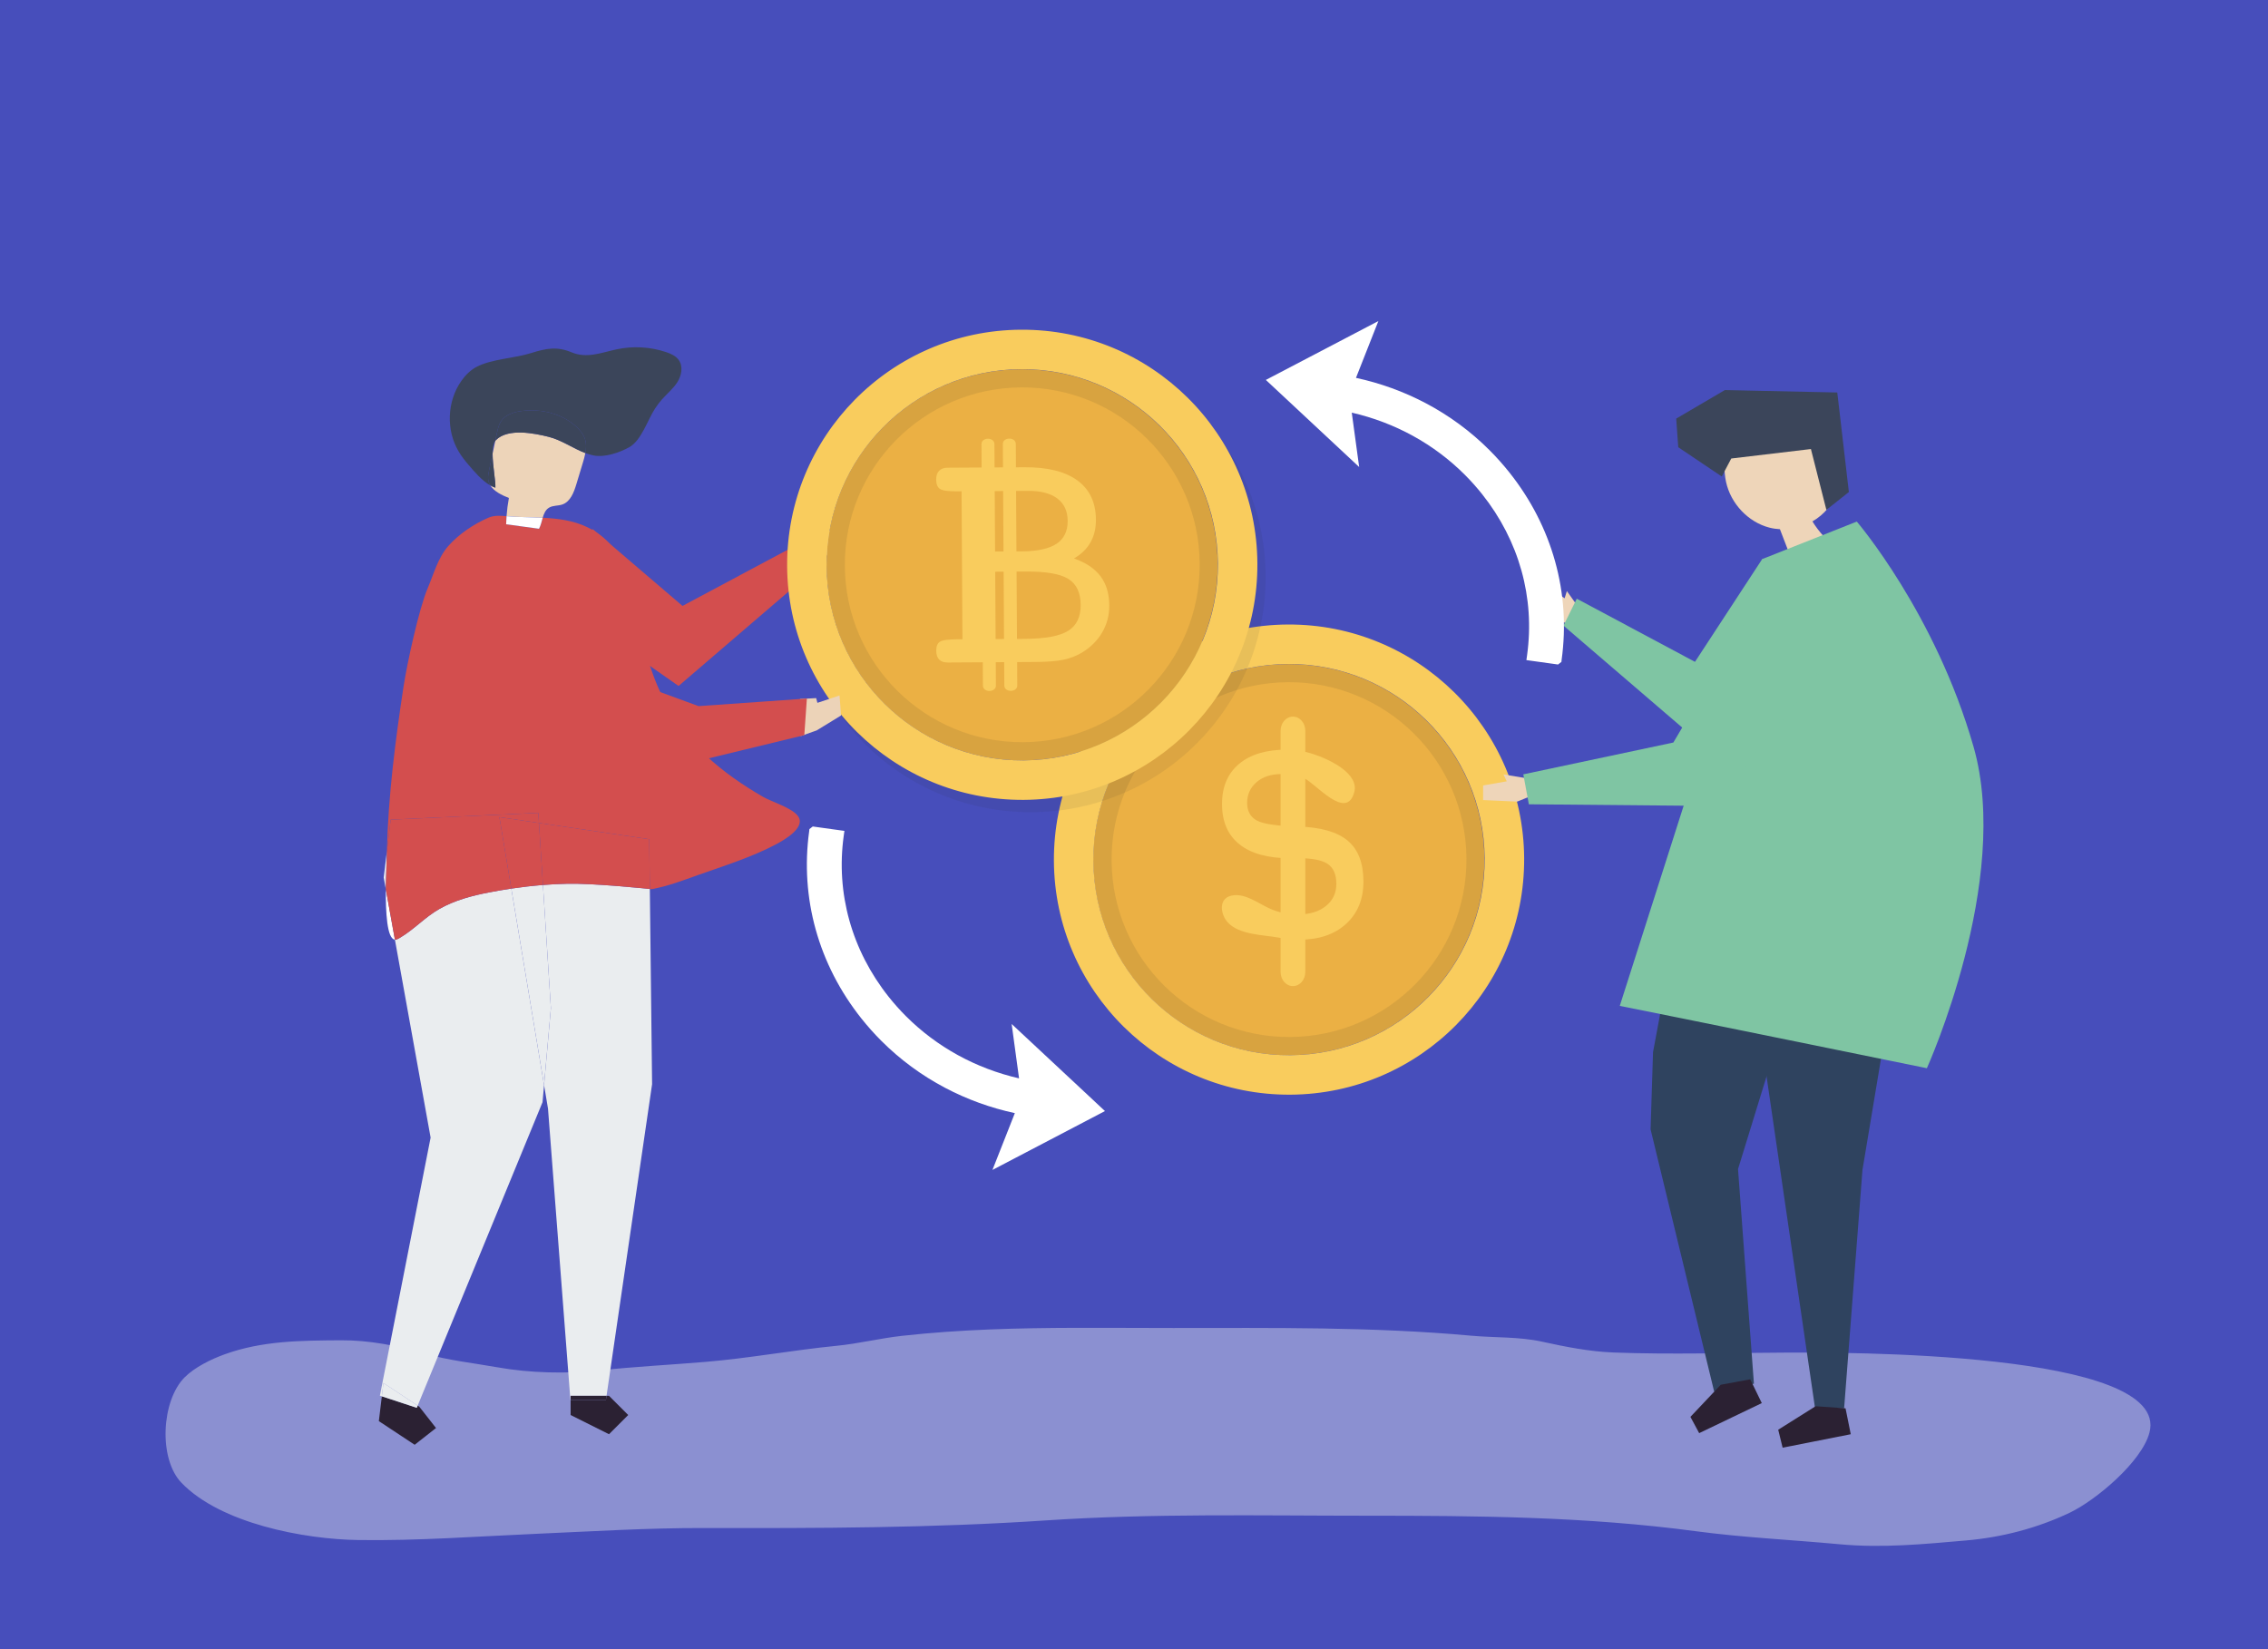 <?xml version="1.0" encoding="UTF-8"?>
<svg xmlns="http://www.w3.org/2000/svg" xmlns:xlink="http://www.w3.org/1999/xlink" version="1.1" x="0px" y="0px" viewBox="0 0 1100 800" style="enable-background:new 0 0 1100 800;" xml:space="preserve">
<g id="Background">
	<rect style="fill:#474EBB;" width="1100" height="800"></rect>
</g>
<g id="Shadow">
	<g style="opacity:0.4;">
		<path style="fill:#F1F2F2;" d="M521.964,644.118c-28.193,0.084-56.385,0.762-84.528,3.892c-10.611,1.18-21,3.776-31.635,4.823    c-21.244,2.092-42.107,5.993-63.426,7.793c-17.168,1.449-34.408,2.305-51.526,4.143c-16.049,1.724-33.816,1.326-49.742-1.522    c-11.79-2.109-23.633-3.296-35.225-6.682c-12.967-3.789-27.055-6.498-40.565-6.4c-19.266,0.139-38.028,0.155-56.466,6.845    c-6.472,2.348-14.395,6.209-19.31,11.137c-11.251,11.282-12.774,39.432-1.54,51.133c18.921,19.693,59.305,27.42,85.827,27.785    c29.063,0.4,57.296-1.758,86.401-3.026c27.045-1.179,54.023-2.856,81.113-2.797c55.328,0.121,110.664,0,165.893-3.696    c51.888-3.472,103.907-2.28,155.909-2.28c53.326,0,106.291,0.419,159.233,7.506c23.067,3.088,46.568,4.169,69.75,6.332    c20.762,1.938,40.714-0.038,61.394-1.829c17.365-1.504,34.616-5.964,50.391-13.503c12.487-5.968,34.749-24.507,38.579-38.752    c10.736-39.935-151.3-38.975-176.179-38.885c-27.831,0.101-55.884,1.016-83.693-0.045c-11.698-0.446-23.224-2.733-34.641-5.238    c-11.372-2.495-22.83-1.861-34.362-2.91c-48.092-4.374-96.291-3.734-144.536-3.734    C553.379,644.209,537.671,644.071,521.964,644.118z"></path>
	</g>
</g>
<g id="Object">
	<g>
		<polygon style="fill:#EED5B9;" points="397.1,273.755 407.918,261.866 403.357,256.712 394.259,263.103 393.163,259.598     385.067,270.974 389.13,277.015   "></polygon>
		<polygon style="fill:#D34E4E;" points="287.521,256.712 331.029,293.931 388.359,263.291 394.811,276.363 329.115,332.758     255.225,281.038   "></polygon>
	</g>
	<g>
		<g>
			<g>
				
					<ellipse transform="matrix(0.707 -0.707 0.707 0.707 -111.74 564.208)" style="fill:#EBB044;" cx="625.189" cy="416.986" rx="94.884" ry="94.884"></ellipse>
				<path style="opacity:0.1;fill:#2D2A27;" d="M624.561,313.557c-57.122,0.347-103.147,46.934-102.8,104.056      c0.347,57.122,46.934,103.147,104.056,102.8s103.147-46.934,102.8-104.056C728.271,359.236,681.683,313.211,624.561,313.557z       M625.712,503.041c-47.527,0.289-86.289-38.006-86.578-85.533c-0.289-47.527,38.006-86.289,85.533-86.578      c47.527-0.289,86.289,38.006,86.578,85.533C711.534,463.99,673.239,502.753,625.712,503.041z"></path>
				<path style="fill:#F9CC5D;" d="M624.497,302.948c-62.981,0.383-113.728,51.749-113.345,114.73      c0.382,62.981,51.749,113.728,114.73,113.345c62.981-0.382,113.728-51.749,113.345-114.73      C738.845,353.312,687.478,302.566,624.497,302.948z M625.766,511.868c-52.402,0.318-95.141-41.904-95.459-94.307      c-0.318-52.402,41.904-95.141,94.307-95.459c52.402-0.318,95.141,41.904,95.459,94.307      C720.39,468.812,678.168,511.55,625.766,511.868z"></path>
			</g>
		</g>
		<g>
			<g>
				<path style="fill:#F9CC5D;" d="M594.214,445.755c-2.394-3.994-2.867-10.636,4.096-11.471c5.798-0.695,11.736,3.707,17.002,6.21      c4.324,2.058,9.098,3.086,14.319,3.086c5.59,0,10.073-1.361,13.449-4.083c3.375-2.721,5.063-6.297,5.063-10.729      c0-4.493-1.359-7.69-4.074-9.589c-2.717-1.899-7.371-2.848-13.963-2.848h-4.351c-10.759,0-18.96-2.246-24.603-6.741      c-5.644-4.494-8.465-11.014-8.465-19.559c0-8.355,2.755-14.842,8.267-19.463c5.511-4.62,13.251-6.931,23.219-6.931      c4.06,0,8.2,0.681,12.421,2.042c8.775,2.832,22.656,9.725,20.222,18.65c-3.84,14.083-18.857-4.461-24.26-6.783      c-3.164-1.36-6.881-2.04-11.152-2.04c-4.958,0-8.953,1.314-11.985,3.94c-3.033,2.627-4.549,5.967-4.549,10.017      c0,3.988,1.555,6.836,4.667,8.545c3.111,1.709,9.81,2.691,20.094,2.943c10.969,0.317,18.986,2.611,24.049,6.883      c5.063,4.273,7.595,10.871,7.595,19.796c0,8.545-2.796,15.381-8.386,20.508c-5.591,5.127-13.132,7.691-22.625,7.691      c-3.005,0-6.354-0.332-10.045-0.997c-7.671-1.381-19.191-1.312-24.742-7.383C594.986,446.911,594.568,446.345,594.214,445.755z"></path>
			</g>
			<path style="fill:#F9CC5D;" d="M627.151,478.341h-0.12c-3.276,0-5.932-3.072-5.932-6.862v-116.98c0-3.79,2.656-6.862,5.932-6.862     h0.12c3.276,0,5.932,3.072,5.932,6.862v116.98C633.084,475.269,630.428,478.341,627.151,478.341z"></path>
		</g>
	</g>
	<g>
		
			<ellipse transform="matrix(0.707 -0.707 0.707 0.707 -51.538 435.489)" style="opacity:0.08;fill:#2D2A27;" cx="499.912" cy="279.956" rx="114.04" ry="114.04"></ellipse>
		<g>
			<g>
				
					<ellipse transform="matrix(0.707 -0.707 0.707 0.707 -48.514 430.831)" style="fill:#EBB044;" cx="495.802" cy="273.977" rx="94.884" ry="94.884"></ellipse>
				<path style="opacity:0.1;fill:#2D2A27;" d="M495.174,170.549c-57.122,0.347-103.147,46.935-102.8,104.056      c0.347,57.122,46.934,103.147,104.056,102.8c57.122-0.347,103.147-46.934,102.8-104.056      C598.884,216.227,552.296,170.202,495.174,170.549z M496.325,360.033c-47.527,0.289-86.289-38.006-86.578-85.533      c-0.289-47.527,38.006-86.289,85.533-86.578c47.527-0.288,86.289,38.006,86.578,85.533      C582.146,320.982,543.852,359.744,496.325,360.033z"></path>
				<path style="fill:#F9CC5D;" d="M495.11,159.94c-62.981,0.382-113.728,51.749-113.345,114.73      c0.382,62.981,51.749,113.728,114.73,113.345c62.981-0.383,113.728-51.749,113.345-114.73      C609.458,210.304,558.091,159.557,495.11,159.94z M496.378,368.86c-52.402,0.318-95.141-41.904-95.459-94.307      c-0.318-52.402,41.904-95.141,94.307-95.459c52.402-0.318,95.141,41.904,95.459,94.307      C591.003,325.804,548.781,368.542,496.378,368.86z"></path>
			</g>
			<path style="fill:#F9CC5D;" d="M533.732,279.497c-2.809-3.701-7.091-6.57-12.838-8.608c3.546-2.039,6.213-4.631,8-7.777     c1.786-3.144,2.668-6.814,2.642-11.01c-0.051-8.338-3.037-14.681-8.961-19.026c-5.921-4.347-14.512-6.486-25.771-6.418     l-4.062,0.025c-0.023-3.777-0.046-7.554-0.069-11.331c-0.021-3.472-6.304-3.435-6.283,0.038     c0.023,3.777,0.046,7.555,0.069,11.332l-4.084,0.025c-0.023-3.777-0.046-7.554-0.069-11.331     c-0.021-3.472-6.304-3.434-6.283,0.038c0.023,3.777,0.046,7.554,0.069,11.331l-16.492,0.1c-1.806,0.011-3.185,0.512-4.134,1.5     c-0.95,0.988-1.42,2.411-1.408,4.271c0.013,2.179,0.607,3.675,1.781,4.491c1.173,0.817,3.805,1.211,7.895,1.186l2.629-0.016     l0.436,71.781l-2.629,0.016c-4.409,0.027-7.195,0.428-8.359,1.205c-1.164,0.778-1.738,2.23-1.725,4.354     c0.012,1.911,0.485,3.342,1.419,4.292c0.935,0.95,2.331,1.42,4.191,1.409l16.971-0.103c0.023,3.777,0.046,7.554,0.069,11.332     c0.021,3.473,6.305,3.434,6.283-0.038c-0.023-3.777-0.046-7.554-0.069-11.331l4.084-0.025c0.023,3.777,0.046,7.554,0.069,11.332     c0.021,3.472,6.304,3.434,6.283-0.038c-0.023-3.777-0.046-7.554-0.069-11.332l2.069-0.012l6.852-0.042     c5.841-0.036,10.355-0.395,13.537-1.079c3.184-0.682,6.07-1.776,8.664-3.279c4.34-2.576,7.693-5.862,10.058-9.86     c2.367-3.998,3.535-8.413,3.506-13.247C537.968,287.915,536.544,283.197,533.732,279.497z M498.625,238.121     c6.161-0.037,10.895,1.196,14.204,3.699c3.307,2.503,4.977,6.118,5.005,10.845c0.03,4.992-1.766,8.694-5.39,11.106     c-3.624,2.412-9.208,3.641-16.748,3.687l-2.707,0.016c-0.059-9.772-0.119-19.545-0.178-29.317L498.625,238.121z M486.529,238.194     c0.059,9.772,0.119,19.545,0.178,29.317l-4.084,0.025c-0.059-9.773-0.119-19.545-0.178-29.318L486.529,238.194z M482.881,310     c-0.066-10.888-0.132-21.775-0.198-32.663l4.084-0.025c0.066,10.888,0.132,21.775,0.198,32.663L482.881,310z M518.079,306.001     c-4.075,2.549-11.103,3.853-21.088,3.913l-3.743,0.023c-0.066-10.888-0.132-21.775-0.198-32.663l4.539-0.028     c9.825-0.06,16.699,1.147,20.618,3.619s5.896,6.655,5.932,12.552C524.174,299.261,522.153,303.455,518.079,306.001z"></path>
		</g>
	</g>
	<g>
		<g>
			<polygon style="fill:#2F435F;" points="873.802,443.753 873.802,466.885 842.958,567.125 850.669,671.221 831.392,675.076      800.549,547.848 801.729,510.416 815.971,434.073    "></polygon>
			<polygon style="fill:#2F435F;" points="849.335,471.142 880.326,683.188 894.413,683.188 903.31,567.527 922.587,451.865    "></polygon>
			<polygon style="fill:#2B2133;" points="834.584,671.739 819.868,687.313 824.119,695.207 854.482,680.633 848.89,669.095    "></polygon>
			<polygon style="fill:#2B2133;" points="880.588,682.151 862.448,693.555 864.591,702.261 897.633,695.735 895.101,683.166    "></polygon>
		</g>
		<g>
			<polygon style="fill:#EED5B9;" points="756.007,300.882 745.189,288.993 749.75,283.839 758.848,290.23 759.945,286.724      768.04,298.101 763.977,304.142    "></polygon>
			<polygon style="fill:#7FC5A3;" points="854.674,271.217 822.079,321.058 764.748,290.418 758.297,303.489 823.993,359.884      886.489,294.033    "></polygon>
		</g>
		<g>
			<path style="fill:#EED5B9;" d="M836.524,218.647c12.494,0.919,24.176-9.341,36.473-6.794c7.995,1.656,14.307,8.747,16.747,16.74     c1.137,3.725,1.54,7.785,0.427,11.49c-0.722,2.404-2.054,4.571-3.623,6.496c-2.097,2.574-4.661,4.712-7.508,6.355     c1.564,2.52,3.355,4.899,5.348,7.096c-5.762,2.206-11.524,4.413-17.286,6.62c-1.273-3.311-2.546-6.622-3.82-9.933     c-1.733-0.096-3.459-0.343-5.151-0.782c-10.23-2.655-18.711-11.614-20.993-22.177     C836.07,228.809,836.275,223.692,836.524,218.647z"></path>
			<polygon style="fill:#3B455A;" points="839.679,222.416 878.311,217.826 885.808,247.335 896.718,238.678 891.096,190.392      836.576,189.218 812.969,203.066 813.969,216.945 835.077,231.153    "></polygon>
		</g>
		<path style="fill:#7FC5A3;" d="M854.674,271.217l45.886-18.203c0,0,38.107,44.397,56.645,109.281    c18.538,64.884-22.658,155.889-22.658,155.889s-127.953-26.121-148.944-30.24l41.411-129.769L854.674,271.217z"></path>
		<g>
			<polygon style="fill:#EED5B9;" points="735.871,388.855 719.318,388.108 719.329,381.019 730.778,379.021 729.227,375.666      743.314,378.031 744.297,385.401    "></polygon>
			<polygon style="fill:#7FC5A3;" points="854.254,288.089 811.586,360.196 738.813,375.631 741.512,390.155 831.47,390.975      881.78,327.178    "></polygon>
		</g>
	</g>
	<g>
		<path style="fill:none;" d="M240.22,213.853c-0.96,1.322-1.294,3.574-1.305,6.186C239.35,217.977,239.785,215.915,240.22,213.853z    "></path>
		<polygon style="fill:#2B2133;" points="185.196,677.346 184.86,680.131 183.745,689.375 201.117,700.849 211.475,692.721     203.347,682.362 202.581,681.856 202.145,682.915   "></polygon>
		<path style="fill:#EAEDEF;" d="M187.563,416.375c0.018-1.171,0.051-2.342,0.08-3.513l-1.546,12.813l1.035,5.74    c0.009-1.132,0.026-2.245,0.049-3.322C187.294,422.599,187.538,418.012,187.563,416.375z"></path>
		<path style="fill:#EAEDEF;" d="M237.362,432.876c-8.348,1.58-16.861,3.837-24.303,8.084c-7.1,4.052-12.195,9.955-19.398,14.149    c-0.658,0.383-1.378,0.775-2.128,0.707l17.317,96.023l-24.599,125.197l0.944,0.31l0.779-6.458l16.605,10.968l60.559-147.201    l0.737-8.305l-15.883-95.295C244.434,431.586,240.886,432.19,237.362,432.876z"></path>
		<polygon style="fill:#EAEDEF;" points="185.196,677.346 202.145,682.915 202.581,681.856 185.976,670.888   "></polygon>
		<path style="fill:#EAEDEF;" d="M275.325,428.698c-3.995,0.074-7.994,0.288-11.988,0.602l3.851,59.755l-3.311,37.294l1.904,11.422    l10.875,141.38h0.099v-2.049h17.42L316.27,525.93l-1.095-94.681C310.516,430.764,287.685,428.468,275.325,428.698z"></path>
		<path style="fill:#EAEDEF;" d="M263.337,429.3c-5.131,0.404-10.252,0.993-15.343,1.754l15.883,95.295l3.311-37.294L263.337,429.3z    "></path>
		<polygon style="fill:#2B2133;" points="276.756,679.152 276.756,686.413 295.376,695.724 304.687,686.413 295.376,677.103     294.175,677.103 293.876,679.152   "></polygon>
		<polygon style="fill:#2B2133;" points="276.756,679.152 293.876,679.152 294.175,677.103 276.756,677.103   "></polygon>
		<path style="fill:#EDD4B9;" d="M263.218,251.155c0.595-2.026,1.355-3.884,3.128-4.922c1.899-1.112,4.31-0.79,6.389-1.512    c3.916-1.36,5.602-5.859,6.802-9.827c1.043-3.45,2.086-6.9,3.129-10.349c0.47-1.553,0.937-3.155,1.242-4.764    c-5.953-2.225-11.52-6.301-17.736-7.859c-6.974-1.748-19.707-4.329-25.595,1.509c-0.128,0.127-0.246,0.27-0.357,0.423    c-0.435,2.062-0.87,4.124-1.305,6.186c-0.026,5.823,1.548,13.433,1.351,16.529c-0.848-0.282-1.671-0.667-2.475-1.12    c1.815,2.941,5.615,4.775,9.024,6.116c-0.545,2.92-0.916,5.87-1.135,8.832c0.046,0.004,0.093,0.007,0.139,0.011    C251.499,250.895,257.383,250.858,263.218,251.155z"></path>
		<path style="fill:#3B455A;" d="M237.191,228.207c0.574-2.722,1.149-5.445,1.723-8.167c0.011-2.612,0.345-4.864,1.305-6.186    c0.259-1.227,0.518-2.454,0.777-3.681c0.439-2.079,0.903-4.219,2.107-5.97c2.113-3.072,6.039-4.306,9.733-4.808    c9.428-1.281,19.563,1.124,26.6,7.528c1.873,1.704,3.549,3.732,4.313,6.146c0.689,2.175,0.586,4.45,0.158,6.712    c1.331,0.498,2.681,0.905,4.063,1.168c5.439,1.036,12.518-1.389,17.273-4.045c5.868-3.28,8.915-13.359,12.476-18.75    c0.976-1.477,2.021-2.898,3.18-4.225c2.512-2.873,5.565-5.303,7.619-8.519c2.054-3.216,2.898-7.647,0.691-10.76    c-1.425-2.009-3.818-3.075-6.153-3.857c-7.695-2.576-16.086-3.041-24.019-1.33c-7.556,1.63-14.371,4.538-21.803,1.447    c-6.983-2.905-12.136-2.016-19.633,0.352c-8.113,2.562-18.887,2.84-26.284,6.607c-3.089,1.573-5.601,4.116-7.591,6.954    c-6.893,9.834-7.441,23.722-1.344,34.068c1.368,2.321,3.029,4.458,4.781,6.504c3.029,3.538,6.552,7.759,10.625,10.053    c-0.522-0.846-0.889-1.78-1.024-2.826C236.576,231.148,236.885,229.661,237.191,228.207z"></path>
		<path style="fill:#3B455A;" d="M238.915,220.039c-0.574,2.722-1.149,5.445-1.723,8.167c-0.307,1.454-0.615,2.942-0.425,4.416    c0.135,1.046,0.502,1.98,1.024,2.826c0.804,0.453,1.627,0.838,2.475,1.12C240.462,233.473,238.889,225.862,238.915,220.039z"></path>
		<path style="fill:#3B455A;" d="M283.75,213.069c-0.765-2.414-2.44-4.442-4.313-6.146c-7.038-6.404-17.172-8.809-26.6-7.528    c-3.695,0.502-7.621,1.736-9.733,4.808c-1.204,1.751-1.668,3.891-2.107,5.97c-0.259,1.227-0.518,2.454-0.777,3.681    c0.111-0.153,0.228-0.296,0.357-0.423c5.889-5.838,18.622-3.257,25.595-1.509c6.217,1.558,11.784,5.635,17.736,7.859    C284.336,217.519,284.439,215.244,283.75,213.069z"></path>
		<path style="fill:#FFFFFF;" d="M191.45,455.811c0.028,0.004,0.056,0.002,0.083,0.005l-4.4-24.4    C187.041,442.431,187.673,455.294,191.45,455.811z"></path>
		<path style="fill:#D34E4E;" d="M387.112,395.998c-2.871-4.136-12.625-6.905-17.021-9.446    c-9.819-5.676-19.257-12.155-27.567-19.936c-11.811-11.059-20.527-24.625-25.982-39.904c-2.754-7.713-4.739-15.683-6.379-23.706    c-3.759-18.393-6.162-38.083-25.428-47.32c-6.748-3.235-14.094-4.155-21.517-4.533c-0.529,1.801-0.929,3.733-1.791,5.343    c-5.317-0.726-10.635-1.451-15.952-2.177c0.032-1.31,0.108-2.617,0.204-3.924c-2.918-0.249-5.963-0.458-8.655,0.686    c-7.06,3.001-14.538,8.014-19.624,13.819c-5.035,5.747-7.019,13.516-9.961,20.406c-4.28,10.024-10.08,36.939-11.717,47.715    c-1.982,13.051-3.816,26.128-5.243,39.254c-1.466,13.483-2.5,27.023-2.837,40.585l1.841-15.259l71.599-3.279l0.315,4.892    l53.497,7.877l0.279,24.156c0.547,0.057,0.846,0.089,0.846,0.089c7.762-1.392,15.179-4.243,22.615-6.888    c12.775-4.544,25.822-8.547,37.81-14.912C380.292,407.496,390.904,401.46,387.112,395.998z"></path>
		<path style="fill:#D34E4E;" d="M193.661,455.109c7.203-4.194,12.299-10.097,19.398-14.149c7.442-4.247,15.954-6.504,24.303-8.084    c3.524-0.687,7.072-1.29,10.632-1.822l-5.777-34.663l19.181,2.824l-0.315-4.892l-71.599,3.279l-1.841,15.259    c-0.029,1.171-0.062,2.342-0.08,3.513c-0.026,1.637-0.269,6.224-0.382,11.718c-0.022,1.078-0.039,2.19-0.049,3.322l4.4,24.4    C192.284,455.884,193.003,455.492,193.661,455.109z"></path>
		<path style="fill:#D34E4E;" d="M261.399,399.216l1.939,30.085c3.994-0.315,7.992-0.528,11.988-0.602    c12.36-0.23,35.191,2.066,39.85,2.551l-0.279-24.156L261.399,399.216z"></path>
		<path style="fill:#D34E4E;" d="M247.995,431.054c5.091-0.76,10.212-1.349,15.343-1.754l-1.939-30.085l-19.181-2.824    L247.995,431.054z"></path>
		<path style="fill:#FFFFFF;" d="M261.428,256.498c0.862-1.61,1.262-3.543,1.791-5.343c-5.836-0.297-11.72-0.259-17.399-0.746    c-0.046-0.004-0.093-0.008-0.139-0.011c-0.096,1.306-0.172,2.614-0.204,3.924C250.793,255.046,256.11,255.772,261.428,256.498z"></path>
	</g>
	<g>
		<polygon style="fill:#ECD3B8;" points="388.555,356.993 396.099,354.32 407.918,347.083 407.184,337.378 396.449,340.939     395.853,338.648 388.144,339.073 378.41,346.151 379.89,355.042   "></polygon>
		<path style="fill:#D34E4E;" d="M225.72,343.082l112.069,26.216l52.308-12.678l1.242-17.771l-52.542,3.688l-98.337-36.109    C240.46,306.427,229.269,328.075,225.72,343.082z"></path>
	</g>
	<g>
		<path style="fill:#FFFFFF;" d="M392.468,403.18c-4.488,32.418,4.5,64.689,25.31,90.873c3.014,3.791,6.275,7.448,9.694,10.867    c9.082,9.082,19.48,16.743,30.906,22.77c10.594,5.589,21.961,9.714,33.828,12.28l-8.479,21.51l-2.383,6.046l5.758-3.013    l45.787-23.961l3.027-1.584l-2.497-2.331l-37.794-35.278l-4.967-4.637l0.916,6.733l2.675,19.652    c-20.998-4.833-39.898-15.213-54.836-30.151c-2.965-2.965-5.792-6.134-8.404-9.42c-17.916-22.542-25.656-50.272-21.794-78.082    l0.333-2.398l-2.398-0.333l-11.932-1.657l-1.016-0.151l-0.82,0.639l-0.818,0.639L392.468,403.18z"></path>
	</g>
	<g>
		<path style="fill:#FFFFFF;" d="M757.4,320.089c4.488-32.418-4.5-64.689-25.31-90.873c-3.013-3.791-6.275-7.447-9.694-10.867    c-9.082-9.082-19.48-16.743-30.906-22.77c-10.594-5.589-21.961-9.714-33.828-12.28l8.479-21.511l2.383-6.046l-5.758,3.013    l-45.787,23.961l-3.026,1.584l2.497,2.331l37.794,35.278l4.967,4.637l-0.917-6.733l-2.675-19.652    c20.998,4.833,39.898,15.213,54.836,30.151c2.965,2.965,5.792,6.134,8.404,9.42c17.916,22.542,25.656,50.272,21.794,78.082    l-0.333,2.398l2.398,0.333l11.932,1.657l1.016,0.151l0.82-0.639l0.818-0.639L757.4,320.089z"></path>
	</g>
</g>
</svg>
